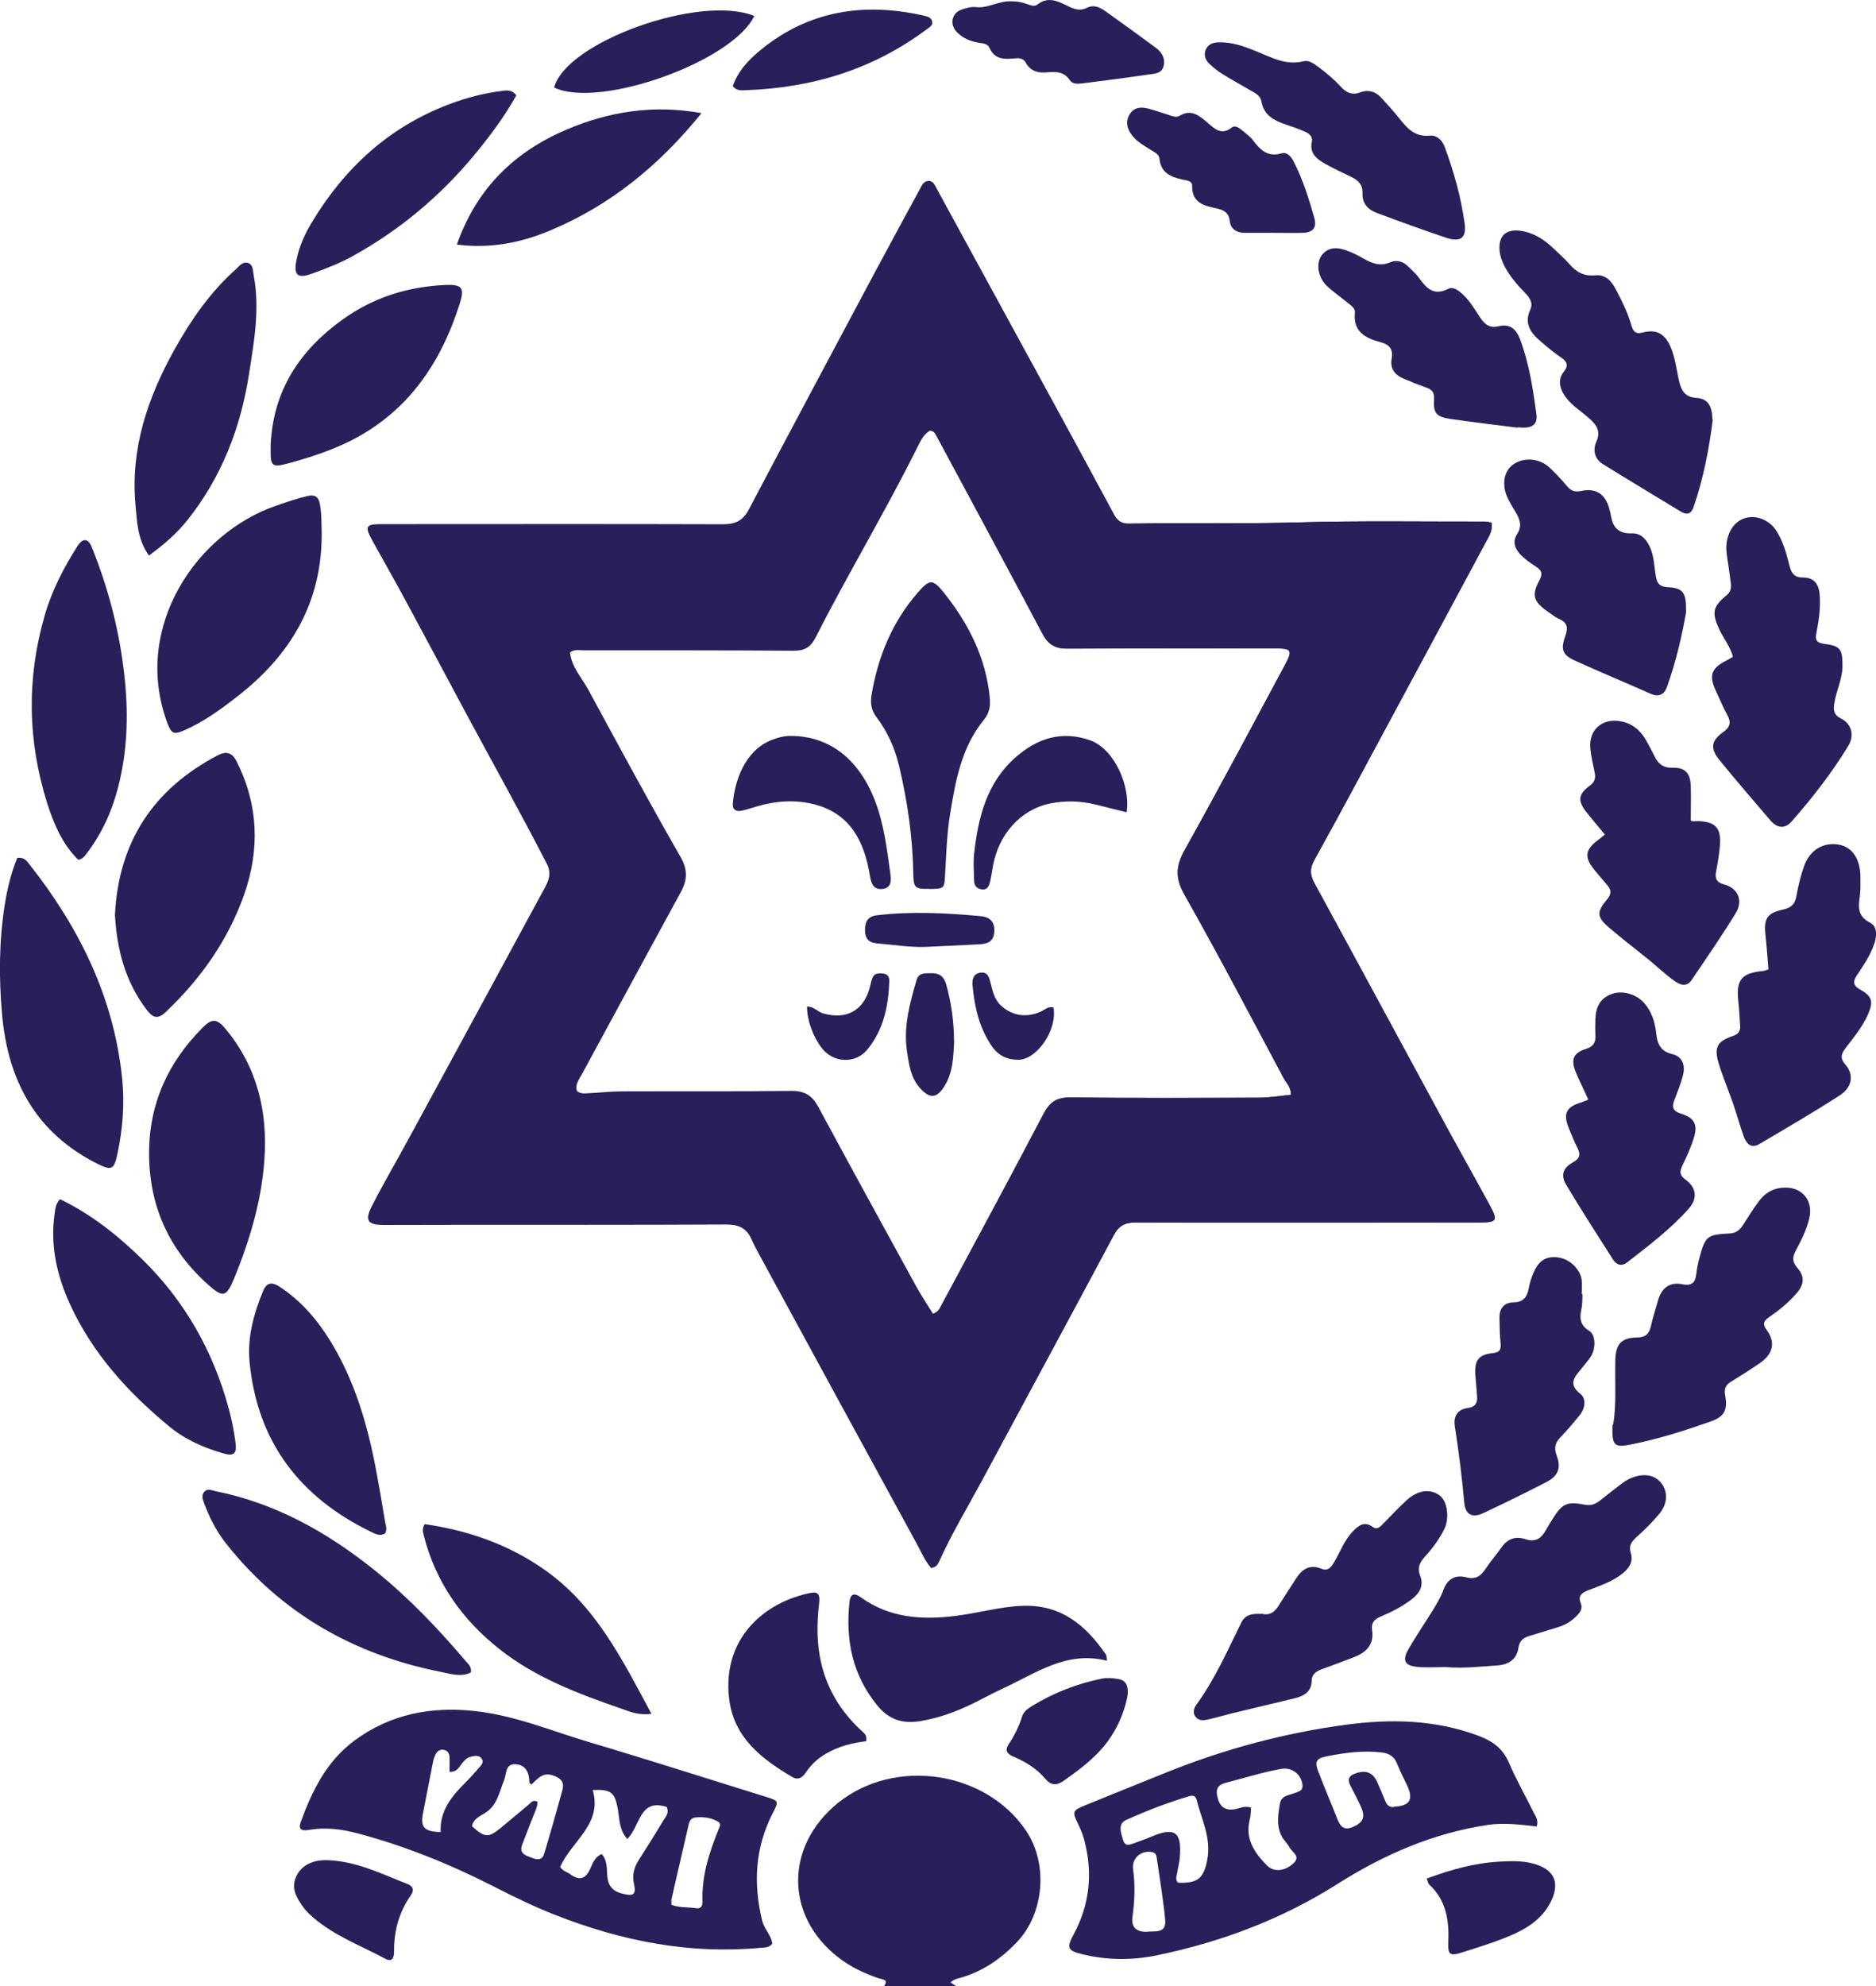 <?xml version="1.0" encoding="UTF-8"?>
<svg id="Layer_2" data-name="Layer 2" xmlns="http://www.w3.org/2000/svg" viewBox="0 0 155.05 164.12">
  <defs>
    <style>
      .cls-1 {
        fill: #28205b;
      }
    </style>
  </defs>
  <g id="Layer_1-2" data-name="Layer 1">
    <g>
      <path class="cls-1" d="M77.1,108.57c.45-.18.55-.41.66-.63,2.83-5.29,5.7-10.57,8.48-15.89.52-.99,1.09-1.38,2.22-1.37,5.2.06,10.39.04,15.59.02.88,0,1.76-.15,2.65-.24,0-.65-.39-.97-.6-1.37-2.71-5.08-5.38-10.18-8.21-15.18-.77-1.37-.71-2.35.02-3.67,2.82-5.05,5.54-10.16,8.27-15.26.69-1.28.58-1.41-.84-1.41-5.73,0-11.45,0-17.18.02-.96,0-1.54-.36-1.99-1.21-2.91-5.49-5.87-10.97-8.81-16.45-.09-.16-.18-.33-.48-.35-.57.3-.82.91-1.11,1.48-2.64,5.29-5.69,10.36-8.37,15.63-.41.81-.92,1.09-1.82,1.08-5.79-.04-11.58-.03-17.36-.03-.36,0-.75-.11-1.11.18.13,1.19.95,2.05,1.5,3.05,2.51,4.62,5,9.25,7.62,13.81.63,1.09.58,1.94.04,2.93-2.74,5.02-5.46,10.05-8.19,15.08-.23.42-.57.83-.39,1.37.32.25.67.18,1.01.17.9-.04,1.8-.15,2.7-.15,4.67-.02,9.34.02,14-.04,1.09-.01,1.71.37,2.22,1.3,2.66,4.93,5.35,9.84,8.04,14.74.44.81.95,1.57,1.45,2.38h0ZM123.29,43.2c.08.74-.3,1.23-.57,1.74-2.53,4.72-5.06,9.43-7.6,14.14-2.15,4-4.29,8-6.49,11.98-.4.73-.36,1.26.02,1.96,3.56,6.52,7.08,13.07,10.63,19.6,1.28,2.35,2.6,4.68,3.87,7.03.66,1.21.55,1.36-.82,1.37-9.49,0-18.98.02-28.47,0-.89,0-1.39.25-1.82,1.06-3.6,6.75-7.25,13.47-10.87,20.22-1.21,2.25-2.53,4.43-3.58,6.76-.1.23-.24.44-.64.5-.51-.59-.83-1.37-1.23-2.09-4.22-7.72-8.43-15.45-12.63-23.18-.34-.63-.7-1.25-.99-1.91-.41-.92-1.08-1.2-2.08-1.2-7.53.04-15.06.02-22.59.03-1.9,0-3.8.01-5.69.01-1.37,0-1.63-.36-.98-1.61.98-1.91,2.07-3.76,3.09-5.65,3.73-6.86,7.45-13.72,11.17-20.59.34-.63.58-1.21.17-2-2.13-4.15-4.41-8.22-6.62-12.33-1.68-3.13-3.34-6.26-5.03-9.38-.9-1.67-1.84-3.32-2.76-4.98-.66-1.2-.57-1.37.79-1.37,9.4,0,18.79-.02,28.19.01,1.04,0,1.66-.31,2.14-1.24,3.48-6.6,7-13.19,10.51-19.77,1.2-2.25,2.43-4.49,3.64-6.73.15-.27.29-.6.64-.62.42-.03.55.34.71.64,3.23,5.92,6.47,11.85,9.7,17.77,1.67,3.06,3.33,6.12,4.98,9.19.27.5.64.72,1.2.71,4.63-.08,9.27.03,13.9-.1,5.19-.15,10.39-.06,15.59-.07.15,0,.3.06.5.1h0Z"/>
      <path class="cls-1" d="M122.72,44.94c.27-.51.65-.99.57-1.74h0c-.2-.05-.35-.1-.5-.1-5.2.01-10.39-.08-15.59.07-4.64.13-9.27.02-13.9.1-.56.01-.93-.21-1.2-.71-1.65-3.07-3.31-6.13-4.98-9.19-3.23-5.92-6.47-11.85-9.7-17.77-.16-.3-.29-.67-.71-.64l.17,20.63c.29.02.39.19.48.35,2.95,5.48,5.9,10.95,8.81,16.45.45.85,1.03,1.21,1.99,1.21,5.73-.03,11.45-.02,17.18-.02,1.43,0,1.53.14.84,1.41-2.74,5.1-5.45,10.21-8.27,15.26-.73,1.31-.79,2.3-.02,3.67,2.83,5.01,5.5,10.11,8.21,15.18.21.4.61.72.6,1.37-.89.08-1.77.23-2.65.24-5.2.02-10.39.04-15.59-.02-1.13-.01-1.7.38-2.22,1.37-2.78,5.32-5.64,10.6-8.48,15.89-.11.22-.22.45-.66.63l-.14,20.97c.4-.06.53-.26.64-.5,1.05-2.33,2.37-4.52,3.58-6.76,3.62-6.74,7.27-13.46,10.87-20.22.43-.81.94-1.06,1.82-1.06,9.49.02,18.98,0,28.47,0,1.36,0,1.47-.16.82-1.37-1.28-2.35-2.6-4.68-3.87-7.03-3.55-6.53-7.07-13.08-10.63-19.6-.39-.7-.43-1.23-.02-1.96,2.2-3.97,4.34-7.98,6.49-11.98,2.54-4.71,5.07-9.42,7.6-14.14Z"/>
      <path class="cls-1" d="M146.16,80.09c-.08-.98-.14-1.88-.24-2.77-.16-1.43.11-1.87,1.48-2.17.62-.14.96-.43,1.07-1.1.15-.86.36-1.71.65-2.52.49-1.35,1.66-1.99,2.94-1.72,1.04.22,1.69,1.2,1.7,2.58,0,.56.03,1.13-.05,1.68-.13.91-.17,1.66.86,2.18.59.3.56,1.06.35,1.7-.32.99-.92,1.83-1.48,2.69-.33.51-.25.82.29,1.12.99.55,1.13.99.66,2.06-.46,1.04-1.18,1.9-1.86,2.79-.37.49-.47.84,0,1.37.7.79.56,1.85-.43,2.5-2.19,1.42-4.45,2.73-6.7,4.06-.67.39-1.07-.05-1.28-.63-.33-.91-.57-1.84-.89-2.75-.38-1.09-.83-2.15-1.17-3.25-.42-1.36-.15-1.86,1.17-2.31.42-.14.62-.38.59-.82-.04-.65-.07-1.3-.14-1.95-.22-1.86.22-2.42,2.05-2.6.12-.01.23-.07.43-.13h0Z"/>
      <path class="cls-1" d="M143.23,54.27c-.25-.88-.78-1.51-1.12-2.24-.65-1.39-.57-1.89.59-2.84.34-.28.4-.62.35-1-.09-.71-.19-1.41-.3-2.12-.08-.5-.11-.99,0-1.48.23-1.02.87-1.7,1.75-1.84.88-.14,1.85.33,2.36,1.18.54.89.81,1.88,1.06,2.88.15.6.44.92,1.08.91.99,0,1.34.6,1.4,1.49.07,1.04-.07,2.05-.27,3.06-.12.58-.03.84.63.93,1.35.17,1.52.44,1.52,1.83,0,1.05-.49,1.99-.66,2.99-.11.62-.11,1.03.55,1.36.85.43,1.12,1.37.59,2.25-1.36,2.24-2.97,4.3-4.69,6.26-.56.64-1.21.53-1.76-.11-1.41-1.66-2.84-3.3-4.21-4.99-.76-.94-.68-1.58.3-2.28.63-.45.69-.84.34-1.47-.32-.57-.56-1.18-.84-1.77-.71-1.45-.52-2.04.88-2.74.14-.07.26-.15.46-.27h0Z"/>
      <path class="cls-1" d="M141.56,34.67c-.3,2.41-.77,4.85-1.58,7.21-.2.58-.55.71-1.07.39-2.15-1.31-4.31-2.6-6.45-3.93-.67-.42-.82-1.15-.53-1.82.41-.93,0-1.44-.64-2-.72-.63-1.57-1.13-2.07-1.98-.35-.6-.44-1.24.03-1.83.42-.52.26-.85-.27-1.2-.59-.39-1.14-.87-1.68-1.33-.81-.69-1.35-1.46-.82-2.6.24-.52-.03-.96-.4-1.34-.65-.67-1.27-1.37-1.71-2.2-.17-.33-.32-.68-.39-1.04-.26-1.51.48-2.2,1.97-1.88.98.21,1.76.75,2.47,1.43.42.41.88.8,1.26,1.24.58.68,1.23,1.06,2.18.96.81-.09,1.32.46,1.67,1.13.51.96,1,1.94,1.3,2.99.14.48.32.77.92.61,1.12-.3,1.82.07,2.3,1.13.41.92.5,1.92.73,2.89.19.8.49,1.32,1.45,1.38.92.06,1.29.67,1.3,1.79h0Z"/>
      <path class="cls-1" d="M133.32,117.74c.3-1.65.13-3.55.19-5.44.04-1.25.52-1.76,1.77-1.78.69-.01,1.01-.26,1.16-.92.16-.73.4-1.44.6-2.16.29-1.02.96-1.53,2.01-1.32.82.16,1.07-.17,1.15-.88.05-.43.14-.86.25-1.28.5-1.83.62-1.94,2.53-2.04.54-.03.84-.32,1.1-.73.44-.68.86-1.37,1.35-2.01.45-.58,1.05-.95,1.81-1.03,1.63-.18,2.69,1,2.28,2.6-.23.91-.65,1.75-1.09,2.57-.28.52-.33.92.1,1.42.65.74.6,1.4-.07,2.16-.66.75-1.43,1.38-2.26,1.95-.45.3-.54.57-.18,1.06.74,1,.53,1.96-.55,2.71-.79.55-1.61,1.06-2.43,1.57-.42.26-.55.58-.46,1.09.23,1.26-.06,1.79-1.28,2.21-2.11.74-4.25,1.42-6.45,1.86-1.45.29-1.63.13-1.58-1.61h0Z"/>
      <path class="cls-1" d="M132.64,68.96c-.55-.67-1.05-1.25-1.53-1.86-.73-.92-.68-1.48.29-2.18.44-.32.49-.67.39-1.13-.13-.64-.29-1.28-.35-1.92-.15-1.56.96-2.54,2.5-2.27.96.17,1.63.74,2.1,1.56.25.43.48.87.7,1.32.31.65.73.98,1.52.96,1.02-.03,1.45.46,1.48,1.51.03.92,0,1.85,0,2.84.11.12.33.06.55.06,1.48.03,1.98.55,1.86,2.01-.06.71-.17,1.42-.31,2.12-.12.59.01.93.65,1.1,1.14.3,1.61,1.32.97,2.37-1.15,1.88-2.41,3.7-3.65,5.53-.44.65-1.01.37-1.47.04-.68-.49-1.29-1.07-1.94-1.61-1.13-.92-2.3-1.81-3.41-2.76-1.02-.87-1.04-1.29-.17-2.33.35-.41.38-.76.04-1.15-.34-.4-.68-.81-1.02-1.21-.94-1.11-.86-1.76.32-2.61.12-.09.24-.19.47-.38h0Z"/>
      <path class="cls-1" d="M131.27,90.85c-.38-.83-.74-1.55-1.05-2.3-.4-1-.18-1.55.84-1.87.64-.2.84-.55.8-1.15-.02-.43-.02-.87,0-1.31.02-.95.36-1.71,1.3-2.07.9-.35,2.06-.02,2.72.72.65.73.91,1.62,1.01,2.56.09.84.36,1.44,1.31,1.67.88.21,1.11.95.89,1.78-.18.69-.45,1.36-.71,2.03-.22.58-.11.91.54,1.11,1.13.34,1.43.91,1.06,2.05-.24.77-.58,1.51-.93,2.24-.24.5-.24.8.26,1.17.92.67,1.01,1.56.25,2.41-1.5,1.68-3.29,3.03-5.06,4.41-.48.38-.9.22-1.19-.23-1.3-2.04-2.62-4.08-3.86-6.16-.48-.8-.28-1.4.56-1.87.58-.32.63-.66.36-1.2-.27-.52-.48-1.08-.71-1.62-.49-1.21-.21-1.77,1.05-2.13.14-.04.27-.11.54-.22h0Z"/>
      <path class="cls-1" d="M139.37,50.5c-.33,1.92-.83,4.1-1.58,6.22-.24.68-.68.91-1.38.6-2.08-.92-4.17-1.79-6.24-2.73-1.03-.47-1.2-.92-.8-2.04.25-.68.17-1.11-.52-1.41-.34-.15-.63-.4-.94-.61-1.17-.82-1.34-1.35-.68-2.58.3-.56.18-.83-.3-1.14-.42-.27-.83-.56-1.18-.9-.51-.49-.79-1.11-.37-1.76.43-.67.26-1.22-.11-1.82-.24-.4-.49-.8-.68-1.22-.49-1.07-.29-2.18.46-2.72.87-.63,2.17-.54,3.01.24.5.47.97.96,1.41,1.49.33.41.65.57,1.2.45,1.22-.26,1.98.23,2.32,1.41.08.27.14.54.19.82.18.88.72,1.3,1.63,1.27.76-.03,1.19.4,1.51,1.04.4.8.39,1.69.54,2.54.1.59.34.84.97.87,1.26.06,1.55.42,1.52,1.99h0Z"/>
      <path class="cls-1" d="M104.25,133.34c.65.17,1.06-.1,1.38-.59.5-.78,1-1.57,1.51-2.35.49-.75,1.13-1.16,2.05-.78.52.22.78-.06,1.04-.48.53-.87.86-1.87,1.6-2.62.46-.47.93-.85,1.62-.35.38.27.63-.02.87-.27.63-.64,1.25-1.3,1.91-1.91.93-.87,2.01-1.01,2.78-.4.62.49.81,1.85.35,2.78-.42.84-.98,1.59-1.61,2.28-.42.46-.62.92-.39,1.51.34.87-.01,1.48-.71,2.01-.78.59-1.63,1.03-2.52,1.4-.53.22-.82.51-.73,1.12.19,1.22-.49,1.85-1.51,2.25-.87.34-1.75.66-2.62.98-.47.17-.85.4-.86.97-.02.88-.61,1.24-1.36,1.43-1.72.42-3.45.82-5.17,1.24-.69.17-1.38.38-2.08.53-.36.08-.77.11-1.02-.27-.22-.33-.09-.69.1-.96,1.53-2.1,2.57-4.47,3.71-6.78.35-.72,1-.75,1.63-.72h0Z"/>
      <path class="cls-1" d="M119.4,137.75c-.55,0-1.4.06-2.23-.01-1.08-.1-1.3-.52-.75-1.49.62-1.08,1.33-2.1,1.98-3.16.32-.53.66-1.07.87-1.65.34-.98,1-1.34,1.94-1.1.75.19,1.16-.1,1.55-.68.41-.62.91-1.18,1.34-1.8.5-.72,1.18-.94,1.96-.68.82.27,1.31-.03,1.69-.72.17-.3.35-.59.53-.88.83-1.35,1.21-1.54,2.73-1.24.53.1.91-.09,1.28-.39.59-.46,1.17-.93,1.77-1.38.25-.18.52-.35.81-.46,1.03-.41,1.95-.22,2.46.48.53.71.5,1.67-.19,2.5-.57.69-1.22,1.33-1.89,1.93-.41.37-.65.71-.47,1.29.24.78-.16,1.3-.74,1.76-.83.64-1.81.96-2.76,1.33-.53.21-.89.44-.63,1.08.16.41-.02.71-.3,1-.44.46-.96.79-1.57.97-.8.24-1.6.5-2.41.74-.49.15-.79.41-.87.96-.15.99-.84,1.41-1.77,1.47-1.33.08-2.66.26-4.29.13h0Z"/>
      <path class="cls-1" d="M130.79,106.93c-.02.4,0,.82-.08,1.21-.17.76-.14,1.36.64,1.83.55.34.55,1.49.11,2.15-.2.31-.46.59-.69.89-.54.69-1.27,1.29-.14,2.18.47.37.4,1.16-.05,1.72-.51.63-1.03,1.25-1.59,1.83-.45.46-.57.89-.34,1.51.4,1.05.14,1.71-.87,2.23-1.71.88-3.44,1.73-5.19,2.55-.91.43-1.48.13-1.57-.87-.19-2.1-.45-4.2-.78-6.29-.13-.83.2-1.41,1.09-1.53.59-.08.8-.41.75-.96-.05-.59-.09-1.18-.14-1.76-.09-1.21.26-1.69,1.43-1.81.59-.06.71-.3.65-.85-.08-.68-.07-1.37-.09-2.05-.02-.79.38-1.28,1.15-1.29.82-.02,1.14-.44,1.27-1.18.08-.46.23-.9.42-1.33.43-.99,1.08-1.35,2.06-1.2.94.14,1.83,1.03,1.9,1.91.03.37,0,.75,0,1.12h.03Z"/>
      <path class="cls-1" d="M125.43,35.34c-1.85-.24-3.7-.45-5.54-.72-1.2-.18-1.44-.48-1.37-1.66.03-.5-.14-.75-.58-.91-.64-.23-1.28-.49-1.91-.75-.74-.31-1.16-.81-1.01-1.67.13-.74-.15-1.15-.9-1.35-1.24-.32-2.3-.85-2.14-2.45.04-.37-.32-.58-.58-.8-.56-.45-1.14-.87-1.67-1.34-.78-.68-1.02-1.92-.48-2.61.61-.77,1.42-.63,2.21-.32.4.16.8.35,1.17.57.72.41,1.42.72,2.28.34.56-.24,1.1-.04,1.53.4.28.29.6.56.83.88.61.85,1.21,1.53,2.42.92.43-.22.88.15,1.23.48.6.56,1,1.27,1.45,1.94.37.56.82.84,1.48.67.96-.24,1.48.26,1.78,1.07.75,1.99,1.07,4.09,1.35,6.18.12.92-.36,1.22-1.54,1.1Z"/>
      <path class="cls-1" d="M108.38,11.89c.2-.58-.15-.85-.57-1.03-.51-.22-1.04-.4-1.57-.58-.95-.33-1.78-.75-1.98-1.88-.07-.4-.37-.63-.71-.82-.84-.48-1.68-.95-2.5-1.45-.39-.24-.76-.54-1.1-.86-.3-.29-.47-.66-.32-1.1.17-.48.57-.65,1.03-.67,1.12-.05,2.14.32,3.15.73,1.26.51,2.47,1.2,3.93.83.43-.11.83.19,1.19.45.68.5,1.32,1.04,1.89,1.66.43.47.92.72,1.58.47.73-.27,1.34-.06,1.84.52.47.54.97,1.06,1.41,1.62.65.82,1.28,1.55,2.51,1.43.59-.06,1.04.36,1.25.95.76,2.05,1.34,4.14,1.64,6.3.17,1.18-.33,1.58-1.48,1.2-1.95-.65-3.87-1.35-5.79-2.07-.72-.27-1.21-.78-1.17-1.62.03-.66-.31-1.04-.85-1.31-.75-.37-1.52-.72-2.25-1.13-.63-.36-1.21-.79-1.12-1.63h0Z"/>
      <path class="cls-1" d="M105.24,19.24c-.78,0-1.55,0-2.33,0-.68,0-1.19-.29-1.27-.98-.08-.66-.46-.89-1.02-1.02-1.05-.24-2.12-.42-2.09-1.9,0-.42-.48-.43-.8-.5-.97-.22-1.79-.56-1.9-1.72-.04-.38-.39-.53-.68-.71-.55-.35-1.14-.66-1.55-1.18-.44-.54-.62-1.18-.22-1.81.38-.59.98-.6,1.59-.43.54.15,1.07.33,1.6.5.3.1.63.25.9.09.97-.6,1.63-.04,2.31.54.58.49,1.15,1.11,2.02.42.24-.19.54-.03.77.16.33.28.72.53.97.87.61.8,1.22,1.45,2.38,1.1.45-.13.79.26,1,.68.76,1.47,1.25,3.05,1.7,4.63.24.84-.09,1.23-.97,1.26-.81.02-1.62,0-2.43,0h0Z"/>
      <path class="cls-1" d="M83.67.11c.33-.01.82.07,1.29.25.27.1.55.2.8,0,.89-.69,1.72-.24,2.51.15.54.27,1.01.41,1.58.13.58-.29,1.1-.01,1.56.32,1.37.97,2.72,1.96,4.07,2.95.51.37.84.87.7,1.52-.14.66-.78.66-1.28.73-1.81.27-3.63.5-5.44.73-.38.05-.81.07-1.04-.26-.48-.73-1.17-.72-1.9-.65-.74.07-1.36-.11-1.74-.8-.23-.4-.58-.39-.97-.35-.83.08-1.62.07-2.03-.88-.15-.34-.55-.37-.89-.42-.69-.11-1.31-.37-1.81-.88-.62-.64-.43-1.58.41-1.86.38-.13.8-.25,1.19-.2,1,.12,1.84-.55,2.98-.48h0Z"/>
      <path class="cls-1" d="M9.5,75.6c.3-6.05,3.18-10.4,8.5-13.19.75-.39,1.21-.19,1.57.53,1.79,3.56,1.91,7.25.62,10.95-1.33,3.78-3.59,6.99-6.51,9.75-.69.65-1.08.42-1.57-.22-1.77-2.32-2.45-4.99-2.61-7.82Z"/>
      <path class="cls-1" d="M1.42,70.89c.56-.08.78.24,1.01.53,4.13,5.23,6.99,11.02,7.67,17.73.21,2.08.04,4.17-.4,6.22-.28,1.3-.49,1.37-1.66.79-5.08-2.56-7.39-6.86-7.87-12.36-.27-3.02-.25-6.03.22-9.02.21-1.33.53-2.66,1.03-3.88Z"/>
      <path class="cls-1" d="M26.59,44.09c.02,5.7-2.58,10.06-6.99,13.47-1.35,1.05-2.73,2.06-4.31,2.76-.97.43-1.13.31-1.49-.66-2.85-7.83,2.41-15.6,9.01-17.87.85-.29,1.7-.59,2.58-.8.61-.14.93.02,1.05.67.15.81.12,1.61.15,2.42h0Z"/>
      <path class="cls-1" d="M12.32,95.31c0-4.11,1.57-7.54,4.45-10.42.74-.74,1.16-.72,1.84.09,2.64,3.16,3.53,6.86,3.24,10.88-.24,3.38-1.2,6.59-2.47,9.71-.67,1.64-.95,1.7-2.24.53-3.21-2.89-4.81-6.49-4.82-10.8h0Z"/>
      <path class="cls-1" d="M6.47,71.05c-1.32-1.3-2.02-2.96-2.57-4.68-1.62-5.15-1.71-10.33-.2-15.53.59-2.05,1.56-3.92,2.7-5.71.45-.69.88-.67,1.19.09,1.44,3.57,2.37,7.26,2.74,11.09.29,2.97.17,5.9-.58,8.79-.51,1.97-1.35,3.81-2.6,5.44-.15.19-.28.42-.69.51h0Z"/>
      <path class="cls-1" d="M4.97,99.09c2.63,1.28,4.82,3.04,6.85,5.03,3.5,3.45,5.81,7.57,7.09,12.29.25.93.44,1.88.56,2.83.11.89-.16,1.1-.99.86-1.63-.47-3.16-1.13-4.48-2.22-3.42-2.82-6.36-6.05-8.22-10.12-1.07-2.34-1.64-4.82-1.27-7.43.06-.42.07-.87.47-1.25h0Z"/>
      <path class="cls-1" d="M12.31,45.9c-.95-1.31-.98-2.76-1.11-4.16-.43-4.68,1.01-8.9,3.25-12.91,1.36-2.43,2.93-4.69,5.02-6.56.3-.27.57-.68,1.02-.54.46.14.4.65.48,1.04.52,2.75.03,5.45-.39,8.15-.69,4.44-2.27,8.51-5.09,12.06-.88,1.1-1.93,2.01-3.17,2.92h0Z"/>
      <path class="cls-1" d="M22.38,36.6c.24-4.4,2.43-7.67,5.91-10.18,2.52-1.82,5.36-2.72,8.45-2.87,1.47-.07,1.68.22,1.24,1.59-1.35,4.24-3.57,7.86-7.38,10.35-2.09,1.36-4.41,2.16-6.79,2.8-1.33.36-1.46.23-1.44-1.13,0-.19,0-.37,0-.56h0Z"/>
      <path class="cls-1" d="M31.81,126.72c-.41.24-.79.03-1.14-.14-5.88-2.85-9.4-7.43-10.04-14.01-.2-2.03.33-4.01,1.12-5.9.29-.7.72-.75,1.32-.37,1.79,1.16,3.14,2.73,4.24,4.52,2,3.26,3.05,6.86,3.76,10.58.27,1.44.52,2.88.75,4.31.05.32.22.66,0,1h0Z"/>
      <path class="cls-1" d="M38.9,138.21c-.84.39-1.71.09-2.52-.07-7.15-1.43-13.13-4.83-17.69-10.59-.8-1.01-1.38-2.14-1.82-3.34-.12-.33-.25-.66.03-.96.26-.28.59-.1.88-.04,5,1,9.29,3.41,13.22,6.57,2.77,2.23,5.21,4.79,7.51,7.5.21.25.5.48.4.93Z"/>
      <path class="cls-1" d="M53.84,141.61c-1.08.15-1.8-.18-2.51-.43-3.53-1.22-7.02-2.53-10.01-4.88-3.13-2.46-5.31-5.55-6.3-9.44-.07-.27-.15-.54.08-.92,3.59.52,6.97,1.68,9.99,3.83,4.17,2.96,6.34,7.36,8.75,11.84Z"/>
      <path class="cls-1" d="M37.76,20.21c1.65-4.7,4.81-7.69,9.06-9.5,3.48-1.48,7.15-2.09,11.16-1.36-3.5,4.32-7.52,7.6-12.45,9.67-2.41,1.02-4.94,1.55-7.78,1.19h0Z"/>
      <path class="cls-1" d="M42.68,7.87c-.98,1.76-2.17,3.35-3.43,4.88-2.82,3.42-6.16,6.22-10.04,8.38-1.09.61-2.25,1.06-3.42,1.48-1.22.44-1.54.13-1.28-1.16.23-1.14.72-2.19,1.32-3.17,2.69-4.44,6.35-7.79,11.25-9.65,1.45-.55,2.96-.95,4.51-1.13.38-.05.75-.06,1.09.38h0Z"/>
      <path class="cls-1" d="M60.56,7.13c.43-1.28,1.36-2.24,2.39-3.07,3.96-3.2,8.48-3.87,13.35-2.78.3.07.65.13.74.48.09.34-.22.48-.43.65-4.43,3.31-9.45,4.85-14.93,5.04-.35.01-.75.1-1.11-.32h0Z"/>
      <path class="cls-1" d="M62.34,1.32c-1.81,3.79-12.84,7.7-16.54,5.91.97-3.75,12.05-7.74,16.54-5.91Z"/>
      <path class="cls-1" d="M73.06,164.12c.42-.55-.14-.56-.4-.64-1.22-.41-2.36-.95-3.38-1.74-4.42-3.44-4.42-9.22,0-12.78,4.68-3.75,12.18-2.64,15.52,2.31,1.85,2.74,1.51,6.86-.78,9.24-1.27,1.32-2.73,2.34-4.51,2.88-.32.09-.67.15-.95.42.17.11.32.21.47.31h-5.97Z"/>
      <path class="cls-1" d="M37.15,146.41c0-.46.02-.86,0-1.26-.02-.26-.15-.48-.43-.55-.31-.08-.56.07-.7.33-.12.21-.19.46-.24.7-.28,1.4-.54,2.81-.82,4.2-.23,1.15.09,1.53,1.46,1.55-.09-1.76.93-2.98,2.09-4.13.37-.37.73-.77,1.07-1.17.17-.2.44-.43.25-.73-.22-.35-.6-.27-.93-.19-.35.08-.57.37-.78.64-.22.29-.4.64-.97.61h0ZM55.52,157.4c.67.26,1.37.17,2.03.28.42.07.53-.25.51-.6-.07-2.07.55-3.98,1.31-5.87.09-.23.27-.51,0-.67-.57-.34-1.23-.43-1.89-.36-.51.05-.55.54-.64.93-.45,1.94-.9,3.88-1.34,5.82-.03.14,0,.3,0,.48h0ZM43.91,147.47c-.08-.1-.15-.14-.15-.18-.02-.8-.29-1.47-1.17-1.51-.84-.04-.72.82-.92,1.3-.41.99-.55,2.1-1.6,2.74-.42.26-.96.49-1.06,1.08,1.06.96,1.36.98,2.39.13.77-.63,1.52-1.27,2.29-1.91.2-.16.37-.46.74-.23-.01.4-.19.76-.34,1.13-.32.81-.63,1.62-.94,2.43-.26.7.28.86.74,1.04.41.16.9.3,1.08-.3.53-1.75,1.03-3.51,1.51-5.27.18-.66-.1-.98-.77-1.21-.88-.31-1.29.31-1.8.75ZM51.84,151.95c-.69-.76-.63-1.7-.79-2.55-.25-1.28-.55-1.56-2.06-1.49.82,2.83-1.76,4.23-2.69,6.35.19.35.56.41.83.61.76.55,1.27.41,1.66-.47.19-.45.39-.97.94-1.2.49.56.41,1.22.46,1.81.07.83.46,1.28,1.27,1.47.9.22,1.13.08.94-.81-.17-.76.01-1.39.42-2.02.69-1.07,1.36-2.15,2.02-3.24.18-.3.49-.59.26-1.1-2.27-.73-2.17,1.58-3.25,2.64h0ZM63.83,160.61c-.28.35-.64.31-.97.34-5.86.55-11.45-.56-16.88-2.68-1.74-.68-3.42-1.49-5.08-2.34-3.63-1.86-7.4-3.39-11.35-4.44-1.29-.34-2.62-.52-3.97-.29-.44.08-1,.1-.73-.63.95-2.6,2.13-5.03,4.45-6.75,3-2.21,6.37-2.83,9.98-2.43,3.27.36,6.31,1.64,9.43,2.57,4.89,1.45,9.74,3.01,14.61,4.52,1.04.32,1.06.36.55,1.34-1.47,2.85-1.62,5.82-.88,8.88.17.7.76,1.21.84,1.91Z"/>
      <path class="cls-1" d="M94.8,159.62c.62-.08,1.62.2,1.5-1-.16-1.7-.45-3.38-.69-5.07-.03-.26-.11-.48-.43-.52-.9-.14-1.66.53-1.53,1.44.18,1.3.13,2.6-.05,3.9-.12.85.28,1.27,1.2,1.26h0ZM97.35,155.57c1.67.06,2.13-.36,2.43-1.9.35-1.79-.48-3.34-.89-4.98-.07-.29-.31-.36-.6-.27-1.79.54-3.53,1.2-5.22,1.97-.72.33-.41,1.1-.24,1.67.17.6.64.33,1,.21.47-.16.93-.34,1.39-.53,1.88-.79,2.47-.35,2.29,1.74-.03.4-.14.8-.2,1.19-.05.3-.2.6.04.89h0ZM115.22,149.29c1.3-.06,1.63-.59,1.07-1.77-.28-.59-.58-1.17-.82-1.78-.23-.6-.65-.85-1.26-.93-1.54-.19-3.04.02-4.54.31-.89.18-1.04.43-.7,1.3.49,1.28,1.03,2.54,1.53,3.81.24.62.52,1.07,1.3.74.83-.35,1.06-.78.71-1.6-.27-.63-.6-1.23-.91-1.84-.26-.51-.1-.81.43-.99.8-.29,1.41-.12,1.78.68.23.51.45,1.03.66,1.55.14.35.34.6.76.54h0ZM103.4,149.35c-.03.36-.02.67-.1.97-.42,1.61.37,2.77,1.41,3.82.56.57,1.45.5,2.18-.16.65-.59-.09-.91-.31-1.32-.17-.33-.47-.59-.64-.91-.47-.88-.31-1.82-.15-2.73.11-.68.81-.68,1.31-.89.25-.11.55-.15.55-.53,0-.89-.82-1.59-1.71-1.44-1.51.25-2.96.73-4.43,1.1-.67.16-1.08.37-.9,1.18.18.82.59,1.19,1.44,1.06.42-.07.81-.32,1.37-.13h0ZM127,150.92c-1.35-.15-2.67-.32-4.01-.13-4.54.68-8.63,2.46-12.49,4.91-4.6,2.91-9.63,4.79-14.94,5.88-2,.41-4.08.4-6.11-.1-1.19-.29-1.32-.51-.74-1.59,1.36-2.51,1.63-5.12.9-7.86-.12-.45-.3-.88-.5-1.3-.5-1.02-.49-1.12.59-1.56,2.24-.92,4.5-1.82,6.75-2.73,4.78-1.92,9.73-3.25,14.83-3.93,3.63-.48,7.25-.42,10.78.87,1.21.44,2.12,1.03,2.65,2.27.6,1.4,1.36,2.73,2.03,4.09.16.32.43.63.27,1.19h0Z"/>
      <path class="cls-1" d="M91.49,137.23c-3.34-.85-5.84,1.02-8.52,2.25-1.07.49-2.1,1.09-3.17,1.57-1.22.55-2.49.97-3.82,1.18-1.4.21-2.52-.14-3.46-1.29-2.07-2.53-2.65-5.42-2.31-8.57.07-.65.37-.79.94-.38,2.38,1.72,5.08,1.88,7.85,1.53,1.85-.23,3.64-.76,5.52-.83,3.19-.11,5.23,1.61,6.89,4.04.05.07.03.17.08.51h0Z"/>
      <path class="cls-1" d="M71.59,143.88c-1.17.13-2.3.43-3.33,1.03-.69.4-1.24.92-1.68,1.58-.28.42-.65.62-1.11.34-2.52-1.49-4.8-3.23-5.2-6.41-.62-4.99,2.85-8.03,6.74-8.8.59-.12.76.15.7.74-.12,1.07-.19,2.14-.11,3.24.22,3.06,1.5,5.53,3.75,7.55.17.15.3.31.24.72h0Z"/>
      <path class="cls-1" d="M117.93,155.22c1.97-.72,3.92-1.28,5.97-1.39.93-.05,1.86-.09,2.78.15,1.78.46,2.31,1.58,1.46,3.23-.73,1.41-2.01,2.19-3.4,2.77-1.29.54-2.63.95-3.96,1.37-.94.3-1.12.16-1.08-.84.08-1.8-.16-3.48-1.57-4.78-.1-.09-.12-.27-.21-.5h0Z"/>
      <path class="cls-1" d="M93.21,140.01c-.18,1.08-.64,2.36-1.4,3.51-1.01,1.54-2.45,2.61-3.93,3.65-.54.38-1.03.36-1.47-.17-.72-.85-1.64-1.42-2.65-1.85-.56-.24-.73-.52-.38-1.05.47-.7.84-1.44,1.09-2.25.12-.4.46-.66.81-.87,1.79-1.1,3.72-1.85,5.77-2.27.44-.09.93-.05,1.38.03.5.08.84.4.78,1.26h0Z"/>
      <path class="cls-1" d="M27.13,153.71c2.36.1,4.44,1.14,6.58,1.98.44.17.52.52.25.91-.98,1.4-1.41,2.96-1.39,4.66,0,.42-.11.92-.71.6-2.02-1.08-4.21-1.89-5.98-3.42-.28-.24-.56-.5-.78-.8-.58-.8-1.1-1.63-.58-2.66.44-.88,1.39-1.33,2.61-1.27h0Z"/>
      <path class="cls-1" d="M76.81,73.45c-1.19.02-1.31-.07-1.33-1.3-.05-3-.48-5.94-1.17-8.85-.35-1.47-.95-2.83-1.86-4.03-.43-.56-.53-1.14-.42-1.83.53-3.17,1.7-6.03,3.82-8.47.99-1.14,1.25-1.14,2.19.04,2.01,2.53,3.43,5.32,3.76,8.59.07.71,0,1.29-.49,1.89-1.85,2.26-2.34,5.04-2.79,7.81-.26,1.59-.31,3.21-.4,4.83-.07,1.31-.03,1.31-1.32,1.33h0Z"/>
      <path class="cls-1" d="M65.4,60.81c3.17.02,5.6,1.94,6.91,5.34.75,1.94.99,3.97,1.27,6,.07.53.14,1.23-.65,1.31-.75.07-.93-.46-1.04-1.13-.45-2.77-1.6-5.09-4.56-5.86-1.54-.4-3.14-.31-4.69.14-.45.13-.89.28-1.34.38-.44.09-.77-.07-.73-.57.13-1.8.95-4.4,3.22-5.28.56-.22,1.12-.35,1.62-.33h0Z"/>
      <path class="cls-1" d="M93.11,67.12c-.89-.22-1.73-.43-2.56-.64-1.26-.31-2.54-.34-3.79-.08-2.44.51-4.26,2.59-4.7,5.21-.07.43-.14.86-.24,1.28-.08.35-.25.67-.69.6-.39-.06-.62-.31-.62-.7-.02-.74-.08-1.5,0-2.23.33-3.02,1.05-5.92,3.46-8.01,1.75-1.53,3.78-2.21,6.12-1.38,2.05.72,3.37,3.88,3.02,5.95h0Z"/>
      <path class="cls-1" d="M78.86,86.03c-.07,1.22-.07,2.53-.79,3.7-.64,1.04-1.22,1.09-2.04.17-.77-.86-.91-1.97-1.07-3.04-.3-2.02.23-3.95.79-5.87.19-.66.73-.55,1.22-.57.67-.03,1.06.3,1.23.91.42,1.51.64,3.04.65,4.69h0Z"/>
      <path class="cls-1" d="M76.46,78.25c-1.34.03-2.66-.19-4-.3-.68-.06-.97-.42-.97-1.11,0-.71.27-1.13.99-1.21,2.86-.34,5.71-.19,8.56.07.77.07,1.18.46,1.14,1.28-.04.83-.57,1.02-1.26,1.05-1.49.07-2.98.15-4.47.22h0Z"/>
      <path class="cls-1" d="M66.7,83.17c.57,0,.87.43,1.31.56,1.94.57,3.4-.23,3.89-2.19.06-.24.11-.49.2-.72.15-.4.5-.41.86-.38.38.03.55.27.54.63-.07,2.05-.47,4.02-1.81,5.65-1,1.22-2.84,1.12-3.79-.14-.73-.97-1.2-2.29-1.2-3.41h0Z"/>
      <path class="cls-1" d="M87.07,83.25c.33,1.83-1.34,4.3-2.9,4.32-.9.01-1.63-.33-2.16-1.07-1.07-1.53-1.47-3.28-1.63-5.09-.04-.47.06-.98.69-1.04.59-.05.69.42.8.85.17.66.3,1.34.83,1.84.91.87,2.09,1.06,3.28.55.35-.15.66-.5,1.11-.35h0Z"/>
    </g>
  </g>
</svg>